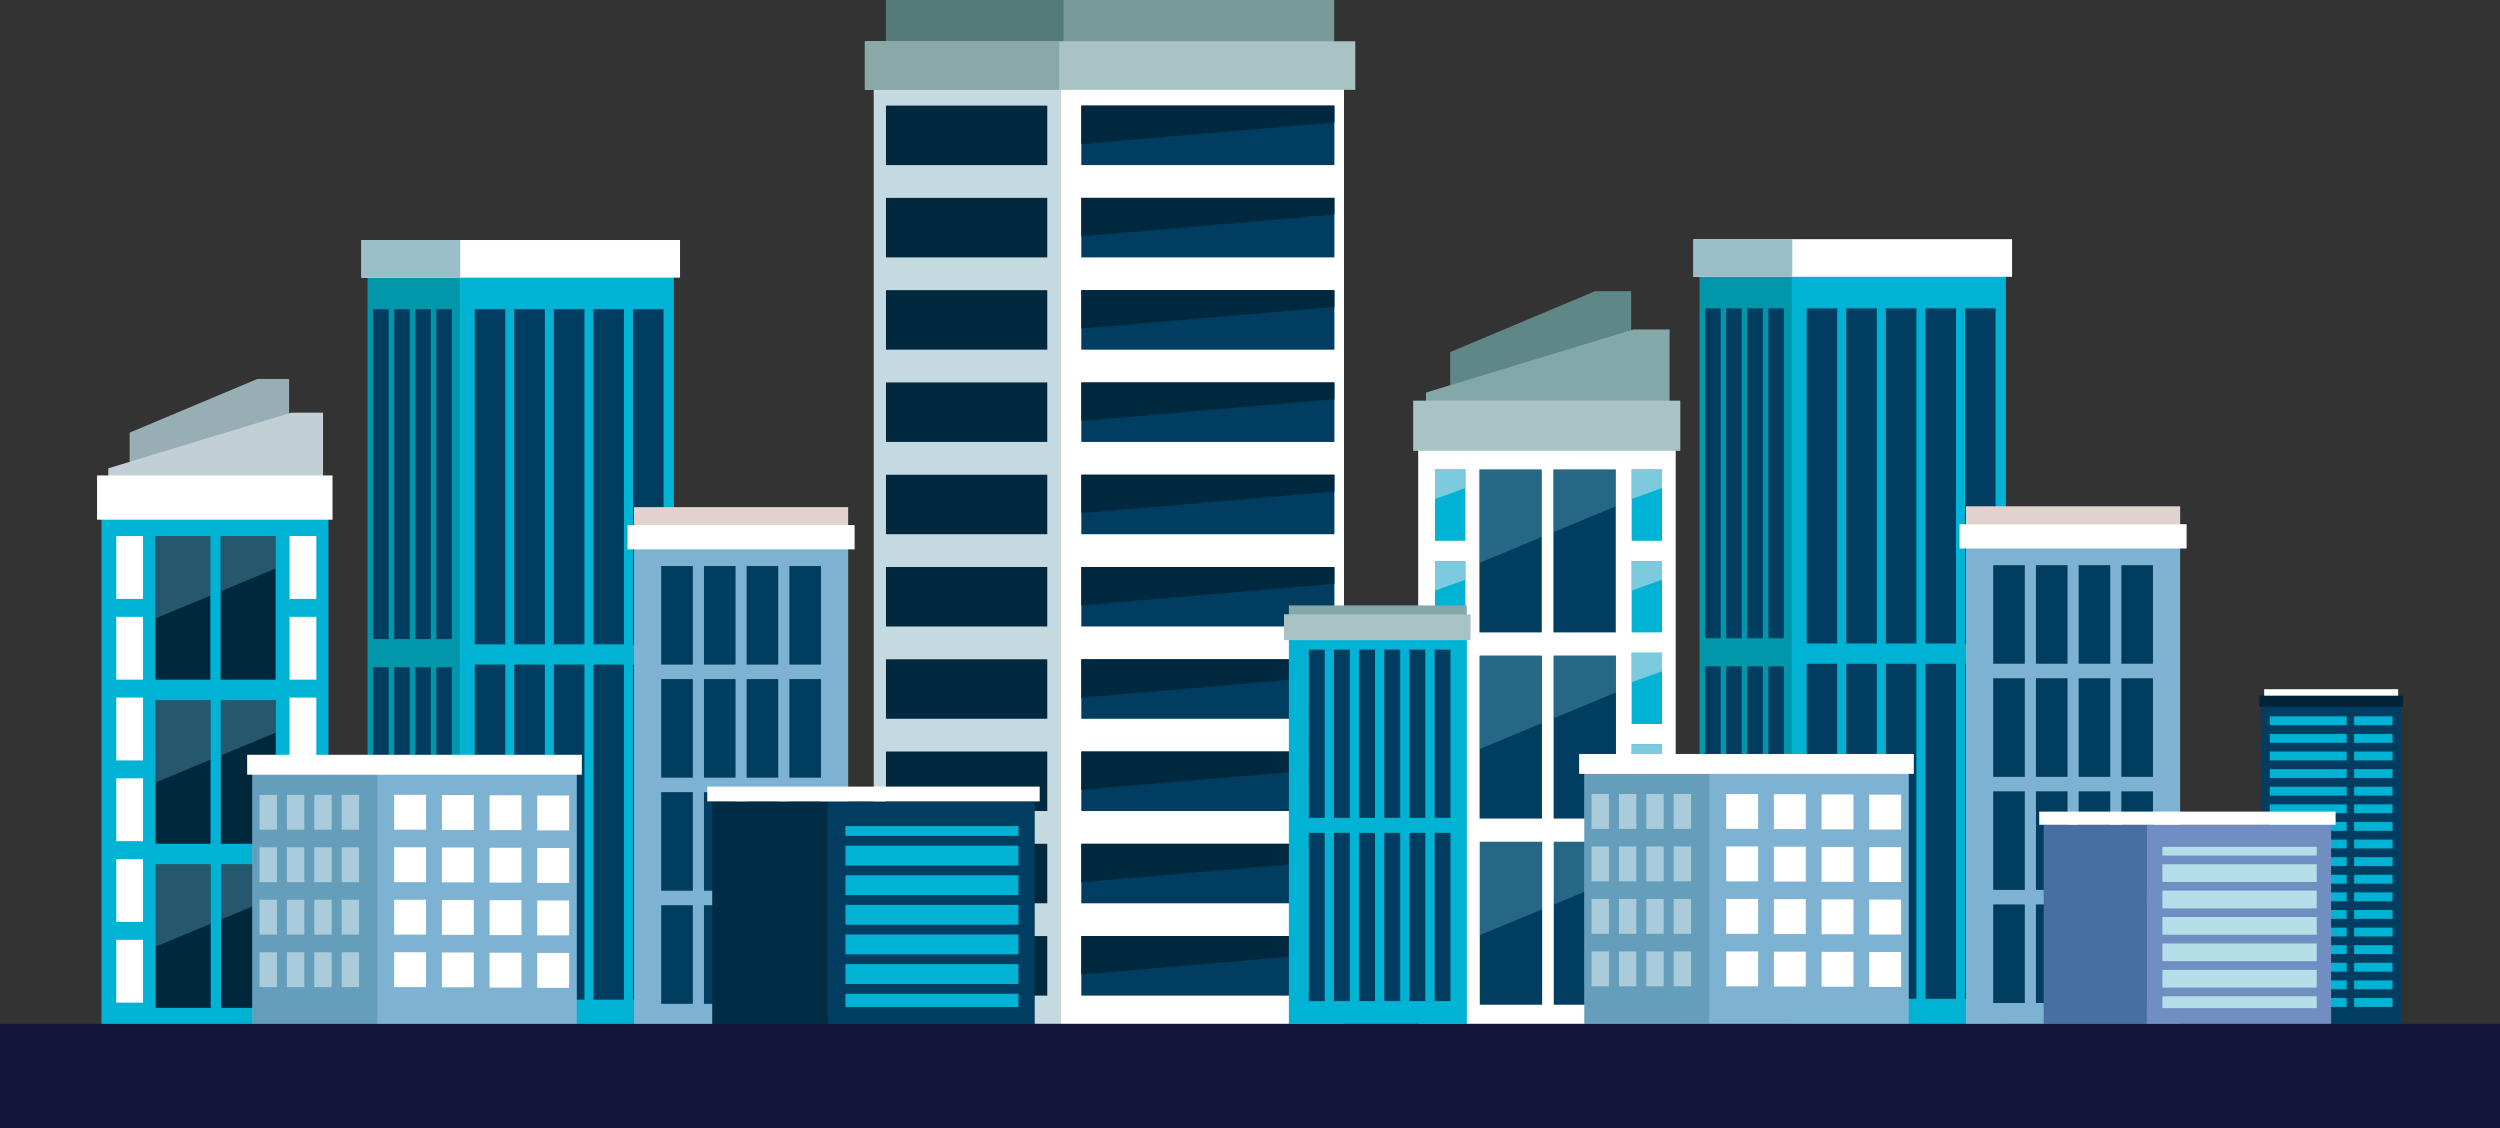 <svg xmlns="http://www.w3.org/2000/svg" viewBox="0 0 795.15 358.86"><rect x="0" y="0" width="795.15" height="358.86" fill="#333333" stroke="none"/><defs><style>.cls-1{fill:#79999a;}.cls-2{fill:#557a7a;}.cls-3{fill:#fff;}.cls-4{fill:#c5d9e1;}.cls-5{fill:#003d60;}.cls-6{fill:#00293f;}.cls-7{fill:#a9c3c4;}.cls-8{fill:#8aa8a8;}.cls-9{fill:#0097aa;}.cls-10{fill:#00b2d3;}.cls-11{fill:#99bec8;}.cls-12{fill:#e2d2ce;}.cls-13{fill:#7eb2d2;}.cls-14{fill:#002337;}.cls-15{fill:#486fa1;}.cls-16{fill:#718ec2;}.cls-17{fill:#b4dfe9;}.cls-18{fill:#5f8788;}.cls-19{fill:#84a8a9;}.cls-20,.cls-21{fill:#7bcade;}.cls-21{opacity:0.3;}.cls-22{fill:#659eba;}.cls-23{fill:#a9cbda;}.cls-24{fill:#002d45;}.cls-25{fill:#98aeb5;}.cls-26{fill:#c2d0d5;}.cls-27{fill:#00283d;}.cls-28{fill:#121638;}</style></defs><g id="&#x30EC;&#x30A4;&#x30E4;&#x30FC;_2" data-name="&#x30EC;&#x30A4;&#x30E4;&#x30FC; 2"><g id="&#x30EC;&#x30A4;&#x30E4;&#x30FC;_1-2" data-name="&#x30EC;&#x30A4;&#x30E4;&#x30FC; 1"><rect class="cls-1" x="281.79" width="142.57" height="15.45"></rect><rect class="cls-2" x="281.79" width="56.47" height="15.45"></rect><rect class="cls-3" x="337.21" y="20.46" width="90.26" height="305.19"></rect><rect class="cls-4" x="277.9" y="20.46" width="59.31" height="305.19"></rect><rect class="cls-5" x="343.92" y="33.59" width="80.5" height="18.92"></rect><rect class="cls-5" x="343.92" y="62.94" width="80.5" height="18.93"></rect><rect class="cls-5" x="343.92" y="92.29" width="80.5" height="18.92"></rect><rect class="cls-5" x="343.92" y="121.64" width="80.5" height="18.92"></rect><rect class="cls-5" x="343.92" y="150.99" width="80.5" height="18.92"></rect><rect class="cls-5" x="343.92" y="180.34" width="80.5" height="18.92"></rect><rect class="cls-5" x="343.92" y="209.69" width="80.5" height="18.92"></rect><rect class="cls-5" x="343.92" y="239.03" width="80.5" height="18.92"></rect><rect class="cls-5" x="343.92" y="268.38" width="80.5" height="18.92"></rect><rect class="cls-5" x="343.92" y="297.73" width="80.5" height="18.93"></rect><polygon class="cls-6" points="343.92 192.56 424.42 185.66 424.42 180.34 343.92 180.34 343.92 192.56"></polygon><polygon class="cls-6" points="343.92 221.91 424.42 215 424.42 209.69 343.92 209.69 343.92 221.91"></polygon><polygon class="cls-6" points="343.92 251.26 424.42 244.35 424.42 239.03 343.92 239.03 343.92 251.26"></polygon><polygon class="cls-6" points="343.92 280.61 424.42 273.7 424.42 268.38 343.92 268.38 343.92 280.61"></polygon><polygon class="cls-6" points="343.92 309.96 424.42 303.05 424.42 297.73 343.92 297.73 343.92 309.96"></polygon><polygon class="cls-6" points="343.92 45.82 424.42 38.92 424.42 33.59 343.92 33.59 343.92 45.82"></polygon><polygon class="cls-6" points="343.92 75.17 424.42 68.26 424.42 62.94 343.92 62.94 343.92 75.17"></polygon><polygon class="cls-6" points="343.92 104.52 424.42 97.61 424.42 92.29 343.92 92.29 343.92 104.52"></polygon><polygon class="cls-6" points="343.92 133.87 424.42 126.96 424.42 121.64 343.92 121.64 343.92 133.87"></polygon><polygon class="cls-6" points="343.92 163.22 424.42 156.31 424.42 150.99 343.92 150.99 343.92 163.22"></polygon><rect class="cls-6" x="281.79" y="33.59" width="51.31" height="18.92"></rect><rect class="cls-6" x="281.79" y="62.94" width="51.31" height="18.93"></rect><rect class="cls-6" x="281.79" y="92.29" width="51.31" height="18.92"></rect><rect class="cls-6" x="281.79" y="121.64" width="51.31" height="18.92"></rect><rect class="cls-6" x="281.79" y="150.99" width="51.31" height="18.92"></rect><rect class="cls-6" x="281.79" y="180.34" width="51.31" height="18.92"></rect><rect class="cls-6" x="281.79" y="209.69" width="51.31" height="18.92"></rect><rect class="cls-6" x="281.79" y="239.03" width="51.31" height="18.92"></rect><rect class="cls-6" x="281.79" y="268.38" width="51.31" height="18.92"></rect><rect class="cls-6" x="281.79" y="297.73" width="51.31" height="18.93"></rect><rect class="cls-7" x="275.08" y="13.13" width="155.99" height="15.45"></rect><rect class="cls-8" x="275.08" y="13.13" width="61.78" height="15.45"></rect><rect class="cls-9" x="540.56" y="80.32" width="68.14" height="245.34"></rect><rect class="cls-10" x="569.87" y="80.32" width="68.14" height="245.34"></rect><rect class="cls-5" x="574.64" y="98.08" width="9.72" height="106.58"></rect><rect class="cls-5" x="587.23" y="98.08" width="9.71" height="106.58"></rect><rect class="cls-5" x="599.82" y="98.08" width="9.71" height="106.58"></rect><rect class="cls-5" x="612.41" y="98.08" width="9.72" height="106.58"></rect><rect class="cls-5" x="625" y="98.08" width="9.72" height="106.58"></rect><rect class="cls-5" x="574.64" y="211.11" width="9.72" height="106.58"></rect><rect class="cls-5" x="587.23" y="211.11" width="9.71" height="106.58"></rect><rect class="cls-5" x="599.82" y="211.11" width="9.71" height="106.58"></rect><rect class="cls-5" x="612.41" y="211.11" width="9.72" height="106.58"></rect><rect class="cls-5" x="625" y="211.11" width="9.72" height="106.58"></rect><rect class="cls-3" x="538.63" y="76.07" width="101.33" height="11.97"></rect><rect class="cls-11" x="538.63" y="76.07" width="31.42" height="11.97"></rect><rect class="cls-5" x="542.33" y="98.08" width="4.94" height="104.91"></rect><rect class="cls-5" x="549.04" y="98.08" width="4.94" height="104.91"></rect><rect class="cls-5" x="555.75" y="98.08" width="4.94" height="104.91"></rect><rect class="cls-5" x="562.46" y="98.08" width="4.94" height="104.91"></rect><rect class="cls-5" x="542.33" y="211.94" width="4.94" height="104.91"></rect><rect class="cls-5" x="549.04" y="211.94" width="4.94" height="104.91"></rect><rect class="cls-5" x="555.75" y="211.94" width="4.94" height="104.91"></rect><rect class="cls-5" x="562.46" y="211.94" width="4.94" height="104.91"></rect><rect class="cls-12" x="625.3" y="161.03" width="68.12" height="7.74"></rect><rect class="cls-13" x="625.3" y="166.73" width="68.12" height="158.93"></rect><rect class="cls-3" x="623.26" y="166.73" width="72.21" height="7.73"></rect><rect class="cls-5" x="633.96" y="179.76" width="10.05" height="31.35"></rect><rect class="cls-5" x="647.55" y="179.76" width="10.05" height="31.35"></rect><rect class="cls-5" x="661.14" y="179.76" width="10.05" height="31.35"></rect><rect class="cls-5" x="674.72" y="179.76" width="10.05" height="31.35"></rect><rect class="cls-5" x="633.96" y="215.73" width="10.05" height="31.35"></rect><rect class="cls-5" x="647.55" y="215.73" width="10.05" height="31.35"></rect><rect class="cls-5" x="661.14" y="215.73" width="10.05" height="31.35"></rect><rect class="cls-5" x="674.72" y="215.73" width="10.05" height="31.35"></rect><rect class="cls-5" x="633.96" y="251.69" width="10.05" height="31.35"></rect><rect class="cls-5" x="647.55" y="251.69" width="10.05" height="31.35"></rect><rect class="cls-5" x="661.14" y="251.69" width="10.05" height="31.35"></rect><rect class="cls-5" x="674.72" y="251.69" width="10.05" height="31.35"></rect><rect class="cls-5" x="633.96" y="287.66" width="10.05" height="31.35"></rect><rect class="cls-5" x="647.55" y="287.66" width="10.05" height="31.35"></rect><rect class="cls-5" x="661.14" y="287.66" width="10.05" height="31.35"></rect><rect class="cls-5" x="674.72" y="287.66" width="10.05" height="31.35"></rect><rect class="cls-3" x="720.15" y="219.21" width="42.6" height="2.7"></rect><rect class="cls-5" x="719.09" y="221.91" width="44.6" height="103.75"></rect><rect class="cls-10" x="721.92" y="227.83" width="24.48" height="2.83"></rect><rect class="cls-10" x="721.92" y="233.43" width="24.48" height="2.83"></rect><rect class="cls-10" x="721.92" y="239.03" width="24.48" height="2.83"></rect><rect class="cls-10" x="721.92" y="244.63" width="24.48" height="2.83"></rect><rect class="cls-10" x="721.92" y="250.23" width="24.48" height="2.83"></rect><rect class="cls-10" x="721.92" y="255.83" width="24.48" height="2.83"></rect><rect class="cls-10" x="721.92" y="261.43" width="24.48" height="2.83"></rect><rect class="cls-10" x="721.92" y="267.03" width="24.48" height="2.83"></rect><rect class="cls-10" x="721.92" y="272.63" width="24.48" height="2.83"></rect><rect class="cls-10" x="721.92" y="278.23" width="24.48" height="2.83"></rect><rect class="cls-10" x="721.92" y="283.83" width="24.48" height="2.83"></rect><rect class="cls-10" x="721.92" y="289.43" width="24.48" height="2.83"></rect><rect class="cls-10" x="721.92" y="295.03" width="24.48" height="2.83"></rect><rect class="cls-10" x="721.92" y="300.62" width="24.48" height="2.83"></rect><rect class="cls-10" x="721.92" y="306.22" width="24.48" height="2.83"></rect><rect class="cls-10" x="721.92" y="311.82" width="24.48" height="2.83"></rect><rect class="cls-10" x="721.92" y="317.43" width="24.48" height="2.83"></rect><rect class="cls-10" x="748.75" y="227.83" width="12.24" height="2.83"></rect><rect class="cls-10" x="748.75" y="233.43" width="12.24" height="2.83"></rect><rect class="cls-10" x="748.75" y="239.03" width="12.24" height="2.83"></rect><rect class="cls-10" x="748.75" y="244.63" width="12.24" height="2.83"></rect><rect class="cls-10" x="748.75" y="250.23" width="12.24" height="2.83"></rect><rect class="cls-10" x="748.75" y="255.83" width="12.24" height="2.83"></rect><rect class="cls-10" x="748.75" y="261.43" width="12.24" height="2.83"></rect><rect class="cls-10" x="748.75" y="267.03" width="12.24" height="2.83"></rect><rect class="cls-10" x="748.75" y="272.63" width="12.24" height="2.83"></rect><rect class="cls-10" x="748.75" y="278.23" width="12.24" height="2.83"></rect><rect class="cls-10" x="748.75" y="283.83" width="12.24" height="2.83"></rect><rect class="cls-10" x="748.75" y="289.43" width="12.24" height="2.83"></rect><rect class="cls-10" x="748.75" y="295.03" width="12.24" height="2.83"></rect><rect class="cls-10" x="748.75" y="300.62" width="12.24" height="2.83"></rect><rect class="cls-10" x="748.75" y="306.22" width="12.24" height="2.83"></rect><rect class="cls-10" x="748.75" y="311.82" width="12.24" height="2.83"></rect><rect class="cls-10" x="748.75" y="317.43" width="12.24" height="2.83"></rect><rect class="cls-14" x="718.62" y="221.27" width="45.66" height="3.48"></rect><rect class="cls-15" x="650.01" y="262.33" width="32.84" height="63.33"></rect><rect class="cls-16" x="682.85" y="262.33" width="58.6" height="63.33"></rect><rect class="cls-17" x="687.78" y="269.34" width="49.08" height="51.3"></rect><rect class="cls-16" x="687.43" y="272.11" width="49.78" height="2.77"></rect><rect class="cls-16" x="687.43" y="280.51" width="49.78" height="2.76"></rect><rect class="cls-16" x="687.43" y="288.91" width="49.78" height="2.76"></rect><rect class="cls-16" x="687.43" y="297.31" width="49.78" height="2.77"></rect><rect class="cls-16" x="687.43" y="305.71" width="49.78" height="2.77"></rect><rect class="cls-16" x="687.43" y="314.11" width="49.78" height="2.77"></rect><rect class="cls-3" x="648.6" y="258.14" width="94.26" height="4.19"></rect><polygon class="cls-18" points="518.8 124.28 461.25 124.28 461.25 111.98 507.32 92.61 518.8 92.61 518.8 124.28"></polygon><polygon class="cls-19" points="531.03 132.26 453.54 132.26 453.54 124.86 519.56 104.78 531.03 104.78 531.03 132.26"></polygon><rect class="cls-3" x="451.07" y="131.29" width="81.9" height="194.36"></rect><rect class="cls-7" x="449.48" y="127.43" width="84.96" height="15.96"></rect><rect class="cls-10" x="518.97" y="149.32" width="9.65" height="22.68"></rect><polygon class="cls-20" points="518.97 158.71 528.62 155.25 528.62 149.31 518.97 149.31 518.97 158.71"></polygon><rect class="cls-10" x="518.97" y="178.45" width="9.65" height="22.68"></rect><polygon class="cls-20" points="518.97 187.86 528.62 184.38 528.62 178.45 518.97 178.45 518.97 187.86"></polygon><rect class="cls-10" x="518.97" y="207.6" width="9.65" height="22.68"></rect><polygon class="cls-20" points="518.97 217 528.62 213.53 528.62 207.6 518.97 207.6 518.97 217"></polygon><rect class="cls-10" x="518.97" y="236.73" width="9.65" height="22.68"></rect><polygon class="cls-20" points="518.97 246.14 528.62 242.66 528.62 236.73 518.97 236.73 518.97 246.14"></polygon><rect class="cls-10" x="518.97" y="265.87" width="9.65" height="22.68"></rect><polygon class="cls-20" points="518.97 275.27 528.62 271.81 528.62 265.87 518.97 265.87 518.97 275.27"></polygon><rect class="cls-10" x="518.97" y="295.01" width="9.65" height="22.68"></rect><polygon class="cls-20" points="518.97 304.41 528.62 300.94 528.62 295.01 518.97 295.01 518.97 304.41"></polygon><rect class="cls-10" x="456.42" y="149.32" width="9.66" height="22.68"></rect><polygon class="cls-20" points="456.42 158.71 466.08 155.25 466.08 149.31 456.42 149.31 456.42 158.71"></polygon><rect class="cls-10" x="456.42" y="178.45" width="9.66" height="22.68"></rect><polygon class="cls-20" points="456.42 187.86 466.08 184.38 466.08 178.45 456.42 178.45 456.42 187.86"></polygon><rect class="cls-10" x="456.42" y="207.6" width="9.66" height="22.68"></rect><polygon class="cls-20" points="456.42 217 466.08 213.53 466.08 207.6 456.42 207.6 456.42 217"></polygon><rect class="cls-10" x="456.42" y="236.73" width="9.66" height="22.68"></rect><polygon class="cls-20" points="456.42 246.14 466.08 242.66 466.08 236.73 456.42 236.73 456.42 246.14"></polygon><rect class="cls-10" x="456.42" y="265.87" width="9.66" height="22.68"></rect><polygon class="cls-20" points="456.42 275.27 466.08 271.81 466.08 265.87 456.42 265.87 456.42 275.27"></polygon><rect class="cls-10" x="456.42" y="295.01" width="9.66" height="22.68"></rect><polygon class="cls-20" points="456.42 304.41 466.08 300.94 466.08 295.01 456.42 295.01 456.42 304.41"></polygon><rect class="cls-5" x="470.55" y="149.32" width="19.82" height="51.82"></rect><rect class="cls-5" x="494.08" y="149.32" width="19.83" height="51.82"></rect><polygon class="cls-21" points="470.55 179.03 490.38 170.8 490.38 149.31 470.55 149.31 470.55 179.03"></polygon><polygon class="cls-21" points="494.08 169.26 513.91 161.03 513.91 149.31 494.08 149.31 494.08 169.26"></polygon><rect class="cls-5" x="470.6" y="208.53" width="19.83" height="51.82"></rect><rect class="cls-5" x="494.14" y="208.53" width="19.83" height="51.82"></rect><polygon class="cls-21" points="470.6 238.24 490.43 230.01 490.43 208.53 470.6 208.53 470.6 238.24"></polygon><polygon class="cls-21" points="494.14 228.47 513.97 220.24 513.97 208.53 494.14 208.53 494.14 228.47"></polygon><rect class="cls-5" x="470.66" y="267.74" width="19.83" height="51.82"></rect><rect class="cls-5" x="494.2" y="267.74" width="19.83" height="51.82"></rect><polygon class="cls-21" points="470.66 297.45 490.49 289.22 490.49 267.74 470.66 267.74 470.66 297.45"></polygon><polygon class="cls-21" points="494.2 287.69 514.03 279.45 514.03 267.74 494.2 267.74 494.2 287.69"></polygon><rect class="cls-13" x="503.96" y="241.43" width="103.15" height="84.22"></rect><rect class="cls-22" x="503.96" y="241.43" width="39.71" height="84.22"></rect><rect class="cls-3" x="549.04" y="252.53" width="10.14" height="11.1"></rect><rect class="cls-3" x="564.21" y="252.61" width="10.14" height="11.09"></rect><rect class="cls-3" x="579.37" y="252.68" width="10.14" height="11.09"></rect><rect class="cls-3" x="594.53" y="252.75" width="10.14" height="11.09"></rect><rect class="cls-3" x="549.04" y="269.22" width="10.14" height="11.1"></rect><rect class="cls-3" x="564.21" y="269.3" width="10.14" height="11.09"></rect><rect class="cls-3" x="579.37" y="269.37" width="10.14" height="11.09"></rect><rect class="cls-3" x="594.53" y="269.44" width="10.14" height="11.09"></rect><rect class="cls-3" x="549.04" y="285.92" width="10.14" height="11.09"></rect><rect class="cls-3" x="564.21" y="285.98" width="10.14" height="11.1"></rect><rect class="cls-3" x="579.37" y="286.06" width="10.14" height="11.09"></rect><rect class="cls-3" x="594.53" y="286.13" width="10.14" height="11.1"></rect><rect class="cls-3" x="549.04" y="302.61" width="10.14" height="11.09"></rect><rect class="cls-3" x="564.21" y="302.68" width="10.14" height="11.09"></rect><rect class="cls-3" x="579.37" y="302.75" width="10.14" height="11.09"></rect><rect class="cls-3" x="594.53" y="302.82" width="10.14" height="11.1"></rect><rect class="cls-23" x="532.33" y="252.53" width="5.53" height="11.1"></rect><rect class="cls-23" x="523.62" y="252.53" width="5.53" height="11.1"></rect><rect class="cls-23" x="514.92" y="252.53" width="5.53" height="11.1"></rect><rect class="cls-23" x="506.2" y="252.53" width="5.53" height="11.1"></rect><rect class="cls-23" x="532.33" y="269.22" width="5.53" height="11.1"></rect><rect class="cls-23" x="523.62" y="269.22" width="5.53" height="11.1"></rect><rect class="cls-23" x="514.92" y="269.22" width="5.53" height="11.1"></rect><rect class="cls-23" x="506.2" y="269.22" width="5.53" height="11.1"></rect><rect class="cls-23" x="532.33" y="285.92" width="5.53" height="11.09"></rect><rect class="cls-23" x="523.62" y="285.92" width="5.53" height="11.09"></rect><rect class="cls-23" x="514.92" y="285.92" width="5.53" height="11.09"></rect><rect class="cls-23" x="506.2" y="285.92" width="5.53" height="11.09"></rect><rect class="cls-23" x="532.33" y="302.61" width="5.53" height="11.09"></rect><rect class="cls-23" x="523.62" y="302.61" width="5.53" height="11.09"></rect><rect class="cls-23" x="514.92" y="302.61" width="5.53" height="11.09"></rect><rect class="cls-23" x="506.2" y="302.61" width="5.53" height="11.09"></rect><rect class="cls-3" x="502.26" y="239.81" width="106.44" height="6.33"></rect><rect class="cls-10" x="409.94" y="197.86" width="56.6" height="127.8"></rect><rect class="cls-5" x="456.3" y="206.63" width="5.04" height="53.51"></rect><rect class="cls-5" x="456.3" y="264.9" width="5.04" height="53.5"></rect><rect class="cls-5" x="448.3" y="206.63" width="5.04" height="53.51"></rect><rect class="cls-5" x="448.3" y="264.9" width="5.04" height="53.5"></rect><rect class="cls-5" x="440.3" y="206.63" width="5.05" height="53.51"></rect><rect class="cls-5" x="440.3" y="264.9" width="5.05" height="53.5"></rect><rect class="cls-5" x="432.3" y="206.63" width="5.04" height="53.51"></rect><rect class="cls-5" x="432.3" y="264.9" width="5.04" height="53.5"></rect><rect class="cls-5" x="424.29" y="206.63" width="5.04" height="53.51"></rect><rect class="cls-5" x="424.29" y="264.9" width="5.04" height="53.5"></rect><rect class="cls-5" x="416.29" y="206.63" width="5.04" height="53.51"></rect><rect class="cls-5" x="416.29" y="264.9" width="5.04" height="53.5"></rect><rect class="cls-19" x="409.94" y="192.56" width="56.6" height="4.19"></rect><rect class="cls-7" x="408.38" y="195.39" width="59.34" height="8.22"></rect><rect class="cls-9" x="116.91" y="80.59" width="68.14" height="245.34"></rect><rect class="cls-10" x="146.22" y="80.59" width="68.13" height="245.34"></rect><rect class="cls-5" x="150.99" y="98.35" width="9.72" height="106.58"></rect><rect class="cls-5" x="163.57" y="98.35" width="9.72" height="106.58"></rect><rect class="cls-5" x="176.16" y="98.35" width="9.72" height="106.58"></rect><rect class="cls-5" x="188.75" y="98.35" width="9.72" height="106.58"></rect><rect class="cls-5" x="201.34" y="98.35" width="9.72" height="106.58"></rect><rect class="cls-5" x="150.99" y="211.37" width="9.72" height="106.58"></rect><rect class="cls-5" x="163.57" y="211.37" width="9.72" height="106.58"></rect><rect class="cls-5" x="176.16" y="211.37" width="9.72" height="106.58"></rect><rect class="cls-5" x="188.75" y="211.37" width="9.72" height="106.58"></rect><rect class="cls-5" x="201.34" y="211.37" width="9.72" height="106.58"></rect><rect class="cls-3" x="114.97" y="76.34" width="101.32" height="11.97"></rect><rect class="cls-11" x="114.97" y="76.34" width="31.42" height="11.97"></rect><rect class="cls-5" x="118.68" y="98.35" width="4.94" height="104.91"></rect><rect class="cls-5" x="125.38" y="98.35" width="4.94" height="104.91"></rect><rect class="cls-5" x="132.09" y="98.35" width="4.94" height="104.91"></rect><rect class="cls-5" x="138.8" y="98.35" width="4.94" height="104.91"></rect><rect class="cls-5" x="118.68" y="212.21" width="4.94" height="104.91"></rect><rect class="cls-5" x="125.38" y="212.21" width="4.94" height="104.91"></rect><rect class="cls-5" x="132.09" y="212.21" width="4.94" height="104.91"></rect><rect class="cls-5" x="138.8" y="212.21" width="4.94" height="104.91"></rect><rect class="cls-12" x="201.65" y="161.3" width="68.12" height="7.73"></rect><rect class="cls-13" x="201.65" y="167" width="68.12" height="158.93"></rect><rect class="cls-3" x="199.6" y="167" width="72.22" height="7.73"></rect><rect class="cls-5" x="210.31" y="180.03" width="10.05" height="31.35"></rect><rect class="cls-5" x="223.9" y="180.03" width="10.05" height="31.35"></rect><rect class="cls-5" x="237.48" y="180.03" width="10.05" height="31.35"></rect><rect class="cls-5" x="251.07" y="180.03" width="10.05" height="31.35"></rect><rect class="cls-5" x="210.31" y="215.99" width="10.05" height="31.35"></rect><rect class="cls-5" x="223.9" y="215.99" width="10.05" height="31.35"></rect><rect class="cls-5" x="237.48" y="215.99" width="10.05" height="31.35"></rect><rect class="cls-5" x="251.07" y="215.99" width="10.05" height="31.35"></rect><rect class="cls-5" x="210.31" y="251.95" width="10.05" height="31.35"></rect><rect class="cls-5" x="223.9" y="251.95" width="10.05" height="31.35"></rect><rect class="cls-5" x="237.48" y="251.95" width="10.05" height="31.35"></rect><rect class="cls-5" x="251.07" y="251.95" width="10.05" height="31.35"></rect><rect class="cls-5" x="210.31" y="287.92" width="10.05" height="31.35"></rect><rect class="cls-5" x="223.9" y="287.92" width="10.05" height="31.35"></rect><rect class="cls-5" x="237.48" y="287.92" width="10.05" height="31.35"></rect><rect class="cls-5" x="251.07" y="287.92" width="10.05" height="31.35"></rect><rect class="cls-24" x="226.53" y="254.89" width="36.83" height="71.04"></rect><rect class="cls-5" x="263.36" y="254.89" width="65.74" height="71.04"></rect><rect class="cls-10" x="268.9" y="262.75" width="55.04" height="57.54"></rect><rect class="cls-5" x="268.5" y="265.86" width="55.84" height="3.1"></rect><rect class="cls-5" x="268.5" y="275.28" width="55.84" height="3.1"></rect><rect class="cls-5" x="268.5" y="284.7" width="55.84" height="3.1"></rect><rect class="cls-5" x="268.5" y="294.12" width="55.84" height="3.11"></rect><rect class="cls-5" x="268.5" y="303.55" width="55.84" height="3.1"></rect><rect class="cls-5" x="268.5" y="312.97" width="55.84" height="3.1"></rect><rect class="cls-3" x="224.95" y="250.19" width="105.73" height="4.69"></rect><polygon class="cls-25" points="91.96 148.44 41.24 148.44 41.24 137.6 81.85 120.53 91.96 120.53 91.96 148.44"></polygon><polygon class="cls-26" points="102.75 155.47 34.45 155.47 34.45 148.95 92.63 131.25 102.75 131.25 102.75 155.47"></polygon><rect class="cls-10" x="32.27" y="154.62" width="72.19" height="171.31"></rect><rect class="cls-3" x="30.87" y="151.22" width="74.89" height="14.07"></rect><rect class="cls-3" x="92.11" y="170.5" width="8.51" height="19.99"></rect><rect class="cls-3" x="92.11" y="196.19" width="8.51" height="19.98"></rect><rect class="cls-3" x="92.11" y="221.87" width="8.51" height="19.99"></rect><rect class="cls-10" x="92.11" y="247.55" width="8.51" height="19.99"></rect><rect class="cls-10" x="92.11" y="273.24" width="8.51" height="19.98"></rect><rect class="cls-10" x="92.11" y="298.92" width="8.51" height="19.98"></rect><rect class="cls-3" x="36.98" y="170.5" width="8.51" height="19.99"></rect><rect class="cls-3" x="36.98" y="196.19" width="8.51" height="19.98"></rect><rect class="cls-3" x="36.98" y="221.87" width="8.51" height="19.99"></rect><rect class="cls-3" x="36.98" y="247.55" width="8.51" height="19.99"></rect><rect class="cls-3" x="36.98" y="273.24" width="8.51" height="19.98"></rect><rect class="cls-3" x="36.98" y="298.92" width="8.51" height="19.98"></rect><rect class="cls-27" x="49.44" y="170.5" width="17.47" height="45.67"></rect><rect class="cls-27" x="70.18" y="170.5" width="17.48" height="45.67"></rect><polygon class="cls-21" points="49.44 196.69 66.91 189.44 66.91 170.5 49.44 170.5 49.44 196.69"></polygon><polygon class="cls-21" points="70.18 188.08 87.66 180.83 87.66 170.5 70.18 170.5 70.18 188.08"></polygon><rect class="cls-27" x="49.49" y="222.69" width="17.48" height="45.67"></rect><rect class="cls-27" x="70.23" y="222.69" width="17.48" height="45.67"></rect><polygon class="cls-21" points="49.49 248.88 66.96 241.62 66.96 222.69 49.49 222.69 49.49 248.88"></polygon><polygon class="cls-21" points="70.23 240.27 87.71 233.02 87.71 222.69 70.23 222.69 70.23 240.27"></polygon><rect class="cls-27" x="49.54" y="274.87" width="17.47" height="45.68"></rect><rect class="cls-27" x="70.28" y="274.87" width="17.47" height="45.68"></rect><polygon class="cls-21" points="49.54 301.06 67.01 293.81 67.01 274.87 49.54 274.87 49.54 301.06"></polygon><polygon class="cls-21" points="70.28 292.46 87.76 285.2 87.76 274.87 70.28 274.87 70.28 292.46"></polygon><rect class="cls-13" x="80.31" y="241.7" width="103.15" height="84.23"></rect><rect class="cls-22" x="80.31" y="241.7" width="39.71" height="84.23"></rect><rect class="cls-3" x="125.38" y="252.8" width="10.14" height="11.09"></rect><rect class="cls-3" x="140.55" y="252.87" width="10.14" height="11.09"></rect><rect class="cls-3" x="155.72" y="252.94" width="10.14" height="11.09"></rect><rect class="cls-3" x="170.88" y="253.02" width="10.14" height="11.09"></rect><rect class="cls-3" x="125.38" y="269.49" width="10.14" height="11.1"></rect><rect class="cls-3" x="140.55" y="269.56" width="10.14" height="11.09"></rect><rect class="cls-3" x="155.72" y="269.63" width="10.14" height="11.09"></rect><rect class="cls-3" x="170.88" y="269.71" width="10.14" height="11.1"></rect><rect class="cls-3" x="125.38" y="286.18" width="10.14" height="11.09"></rect><rect class="cls-3" x="140.55" y="286.25" width="10.14" height="11.09"></rect><rect class="cls-3" x="155.72" y="286.32" width="10.14" height="11.1"></rect><rect class="cls-3" x="170.88" y="286.4" width="10.14" height="11.1"></rect><rect class="cls-3" x="125.38" y="302.87" width="10.14" height="11.09"></rect><rect class="cls-3" x="140.55" y="302.94" width="10.14" height="11.09"></rect><rect class="cls-3" x="155.72" y="303.02" width="10.14" height="11.1"></rect><rect class="cls-3" x="170.88" y="303.09" width="10.14" height="11.09"></rect><rect class="cls-23" x="108.68" y="252.8" width="5.53" height="11.09"></rect><rect class="cls-23" x="99.97" y="252.8" width="5.53" height="11.09"></rect><rect class="cls-23" x="91.26" y="252.8" width="5.53" height="11.09"></rect><rect class="cls-23" x="82.55" y="252.8" width="5.53" height="11.09"></rect><rect class="cls-23" x="108.68" y="269.49" width="5.53" height="11.1"></rect><rect class="cls-23" x="99.97" y="269.49" width="5.53" height="11.1"></rect><rect class="cls-23" x="91.26" y="269.49" width="5.53" height="11.1"></rect><rect class="cls-23" x="82.55" y="269.49" width="5.53" height="11.1"></rect><rect class="cls-23" x="108.68" y="286.18" width="5.53" height="11.09"></rect><rect class="cls-23" x="99.97" y="286.18" width="5.53" height="11.09"></rect><rect class="cls-23" x="91.26" y="286.18" width="5.53" height="11.09"></rect><rect class="cls-23" x="82.55" y="286.18" width="5.53" height="11.09"></rect><rect class="cls-23" x="108.68" y="302.87" width="5.53" height="11.09"></rect><rect class="cls-23" x="99.97" y="302.87" width="5.53" height="11.09"></rect><rect class="cls-23" x="91.26" y="302.87" width="5.53" height="11.09"></rect><rect class="cls-23" x="82.55" y="302.87" width="5.53" height="11.09"></rect><rect class="cls-3" x="78.61" y="240.07" width="106.45" height="6.33"></rect><rect class="cls-28" y="325.66" width="795.15" height="33.2"></rect></g></g></svg>